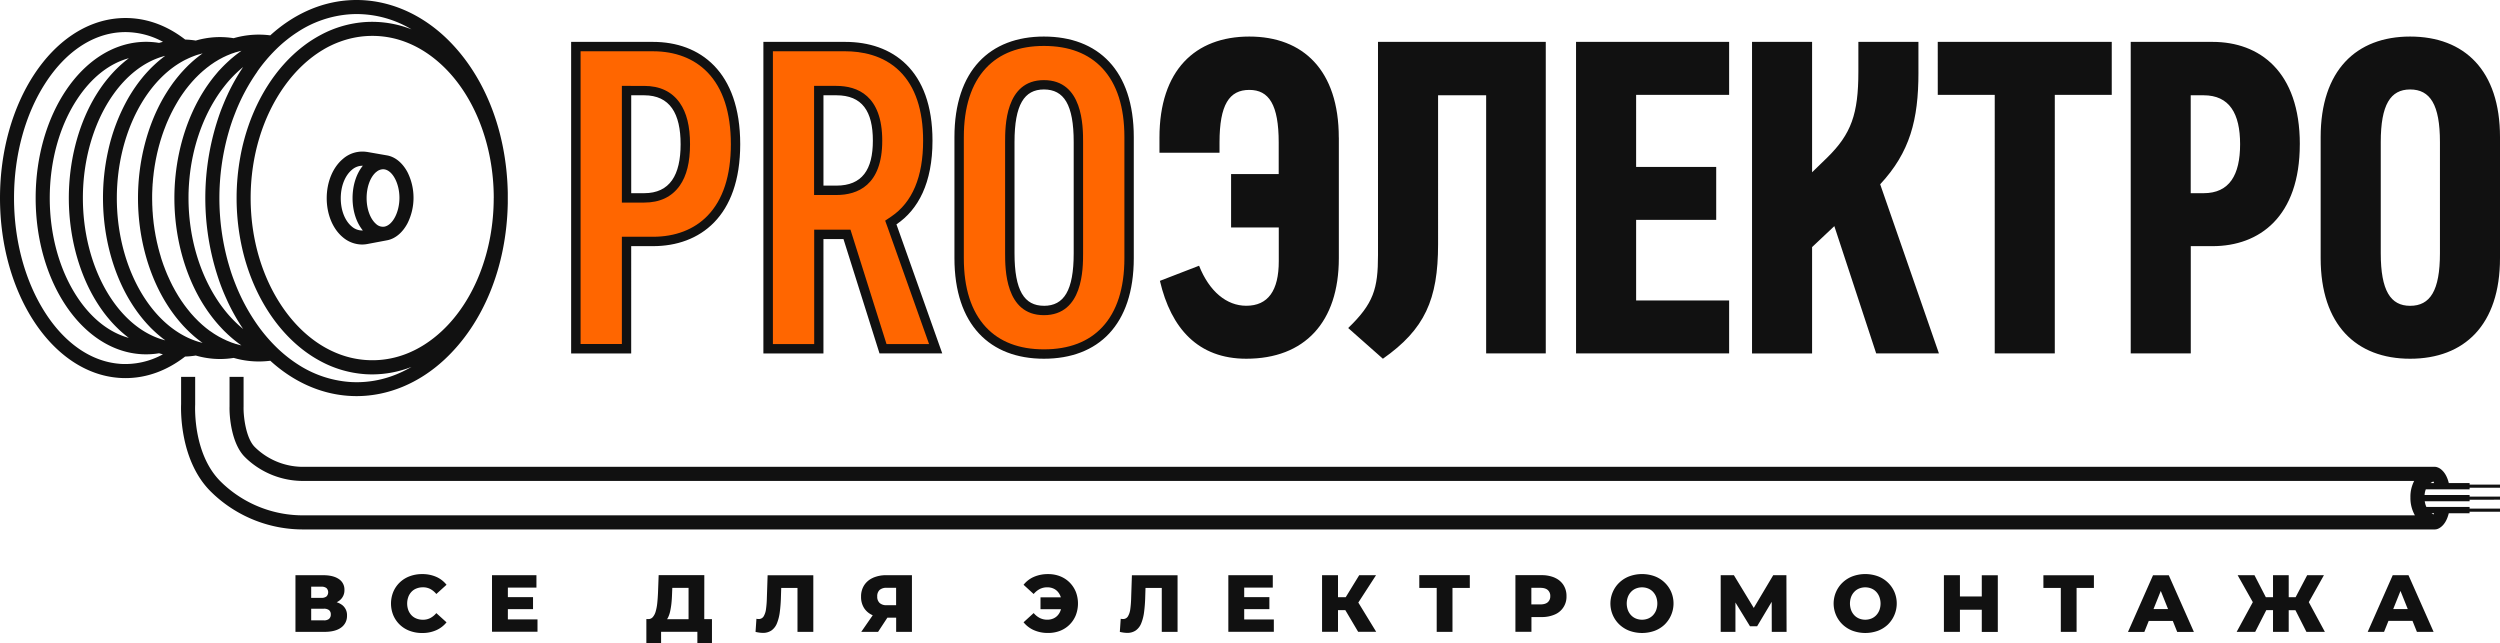 <?xml version="1.0" encoding="UTF-8"?> <svg xmlns="http://www.w3.org/2000/svg" xmlns:xlink="http://www.w3.org/1999/xlink" viewBox="0 0 1998 514.1"><defs><style>.cls-1{fill:none;}.cls-2{clip-path:url(#clip-path);}.cls-3{fill:#111;}.cls-4{fill:#f60;}</style><clipPath id="clip-path" transform="translate(-1 -0.95)"><rect class="cls-1" width="2000" height="516"></rect></clipPath></defs><g id="Layer_2" data-name="Layer 2"><g id="Layer_1-2" data-name="Layer 1"><g class="cls-2"><path class="cls-3" d="M274,484.16a14.79,14.79,0,0,0-3.93-1.9,14.87,14.87,0,0,0,2-1.2,10.2,10.2,0,0,0,4.2-8.64,9.94,9.94,0,0,0-4.49-8.7q-4.5-3.08-12.65-3.07h-22v45.28h23.22q8.73,0,13.36-3.49a11.23,11.23,0,0,0,4.62-9.45,10.09,10.09,0,0,0-4.3-8.83M249.7,469.83h8.15a6.3,6.3,0,0,1,4.08,1.13,4.77,4.77,0,0,1,0,6.67,6.3,6.3,0,0,1-4.08,1.13H249.7ZM264,495.55a6.27,6.27,0,0,1-4.17,1.19H249.7v-9.31h10.09a6.51,6.51,0,0,1,4.17,1.13,4.2,4.2,0,0,1,1.4,3.46,4.41,4.41,0,0,1-1.4,3.53M327.34,478a15.6,15.6,0,0,0,0,10.61,12.35,12.35,0,0,0,2.59,4.11,11,11,0,0,0,4,2.62,14.07,14.07,0,0,0,5.11.91,12.62,12.62,0,0,0,5.86-1.36,16,16,0,0,0,4.81-3.95l8.15,7.38a22,22,0,0,1-8.24,6.3,27,27,0,0,1-11.23,2.23,28.06,28.06,0,0,1-9.93-1.71,23.07,23.07,0,0,1-7.89-4.88,22.82,22.82,0,0,1-5.2-7.48,24.82,24.82,0,0,1,0-18.95,22.67,22.67,0,0,1,5.2-7.47,23.07,23.07,0,0,1,7.89-4.88,27.84,27.84,0,0,1,9.93-1.72,27.48,27.48,0,0,1,11.23,2.2,21.52,21.52,0,0,1,8.24,6.34l-8.15,7.38a15.9,15.9,0,0,0-4.81-4,12.5,12.5,0,0,0-5.86-1.36,13.86,13.86,0,0,0-5.11.91,10.84,10.84,0,0,0-4,2.62,12.41,12.41,0,0,0-2.59,4.1m79.55,18h23.68v9.9H394.21V460.65h35.51v9.89H406.89v7.64H427v9.57H406.89Zm157-35.38H527.4l-.52,14c-.13,3.06-.33,5.89-.61,8.47a36.78,36.78,0,0,1-1.29,6.73,11.46,11.46,0,0,1-2.33,4.43,4.6,4.6,0,0,1-3.72,1.52h-1.36v19.28h11.77v-9.12h29v9.12H570V495.77h-6.15ZM535,494.25a21.14,21.14,0,0,0,1.62-4.88,59.09,59.09,0,0,0,1-6.28q.36-3.42.48-7.37l.2-4.92h13v25H534.09a10,10,0,0,0,.91-1.52m79.48-33.6H651v45.28H638.35V470.8h-13l-.23,7.38a116.21,116.21,0,0,1-.9,11.87,36,36,0,0,1-2.27,9,12.77,12.77,0,0,1-4.3,5.69,11.71,11.71,0,0,1-7,2,20.68,20.68,0,0,1-2.74-.2,30,30,0,0,1-3.08-.58l.71-10.48a8.36,8.36,0,0,0,1.75.19,4.46,4.46,0,0,0,4-2.1,14.86,14.86,0,0,0,1.91-5.92,77.11,77.11,0,0,0,.68-8.92Zm84.22,2.07a16,16,0,0,0-7.05,5.92,16.58,16.58,0,0,0-2.49,9.21,16.37,16.37,0,0,0,2.36,8.93,15.17,15.17,0,0,0,6.76,5.76l.21.09-9.2,13.3h13.45l7.47-11.39h7v11.39h12.61V460.65H709.4a25.69,25.69,0,0,0-10.7,2.07m18.47,8v13.91h-7.64a7.85,7.85,0,0,1-5.53-1.78,6.79,6.79,0,0,1-1.91-5.21,6.67,6.67,0,0,1,1.91-5.21,8.24,8.24,0,0,1,5.66-1.71Zm143.57,3.07a26.11,26.11,0,0,1,0,18.95,22.69,22.69,0,0,1-5,7.48,22.23,22.23,0,0,1-7.54,4.88,25.87,25.87,0,0,1-9.57,1.71,27.36,27.36,0,0,1-11.32-2.23,22.08,22.08,0,0,1-8.28-6.3l8.08-7.38a15.84,15.84,0,0,0,4.89,3.95,13.12,13.12,0,0,0,6,1.36,12,12,0,0,0,4.72-.91,10.09,10.09,0,0,0,3.66-2.62,11.81,11.81,0,0,0,2.33-4.11c.08-.25.15-.51.22-.77H832.57v-9.45h16.25c0-.13-.07-.26-.11-.39a11.86,11.86,0,0,0-2.33-4.1,10,10,0,0,0-3.66-2.62,11.82,11.82,0,0,0-4.72-.91,13,13,0,0,0-6,1.36,15.7,15.7,0,0,0-4.89,4l-8.08-7.38a21.58,21.58,0,0,1,8.28-6.34,27.85,27.85,0,0,1,11.32-2.2,25.67,25.67,0,0,1,9.57,1.72,22.23,22.23,0,0,1,7.54,4.88,22.54,22.54,0,0,1,5,7.47m44.88-13.16h36.49v45.28H929.49V470.8h-13l-.23,7.38a116.21,116.21,0,0,1-.9,11.87,36,36,0,0,1-2.27,9,12.84,12.84,0,0,1-4.3,5.69,11.71,11.71,0,0,1-7,2,20.83,20.83,0,0,1-2.75-.2,30.31,30.31,0,0,1-3.07-.58l.71-10.48a8.36,8.36,0,0,0,1.75.19,4.47,4.47,0,0,0,4-2.1,14.86,14.86,0,0,0,1.91-5.92,79.4,79.4,0,0,0,.68-8.92ZM995.37,496h23.68v9.9H982.69V460.65h35.52v9.89H995.37v7.64h20.12v9.57H995.37Zm91.2-13.49,14.29,23.39h-14.42l-10.26-17.34h-5.85v17.34h-12.74V460.65h12.74v17.59h6.17l10.78-17.59h13.45Zm48.73-21.89h40.37V470.8h-13.85v35.13h-12.61V470.8H1135.3Zm108.23,2a26.28,26.28,0,0,0-10.71-2h-20.7v45.28h12.81V494.09h7.89a25.78,25.78,0,0,0,10.71-2,15.3,15.3,0,0,0,9.41-14.65,16.07,16.07,0,0,0-2.46-9,15.67,15.67,0,0,0-7-5.79m-5.5,19.6q-2,1.75-6,1.75h-7.12V470.74h7.12q4,0,6,1.75a6.19,6.19,0,0,1,2,4.91,6.12,6.12,0,0,1-2,4.85m93.32-15.81a23.4,23.4,0,0,0-7.92-4.95,29.7,29.7,0,0,0-20.09,0,23.71,23.71,0,0,0-8,4.95,22.69,22.69,0,0,0-5.27,7.47,23.21,23.21,0,0,0,5.27,26.23,24,24,0,0,0,8,4.95,29.86,29.86,0,0,0,20.09,0,23.8,23.8,0,0,0,7.92-4.92,23.61,23.61,0,0,0,5.27-26.26,23.29,23.29,0,0,0-5.27-7.47m-6.7,22.15a12.17,12.17,0,0,1-2.58,4.11,11.19,11.19,0,0,1-3.88,2.62,13.22,13.22,0,0,1-9.64,0,11.1,11.1,0,0,1-3.88-2.62,12.19,12.19,0,0,1-2.59-4.11,15.52,15.52,0,0,1,0-10.64,12.32,12.32,0,0,1,2.59-4.07,11,11,0,0,1,3.88-2.62,13.22,13.22,0,0,1,9.64,0,11.06,11.06,0,0,1,3.88,2.62,12.29,12.29,0,0,1,2.58,4.07,15.52,15.52,0,0,1,0,10.64m104.1-27.94.13,45.28H1417l-.06-24-11.65,19.54h-5.69l-11.64-19v23.46h-11.78V460.65h10.55l15.88,26.16,15.55-26.16Zm81,5.79a23.44,23.44,0,0,0-7.93-4.95,29.68,29.68,0,0,0-20.08,0,23.71,23.71,0,0,0-8,4.95,22.69,22.69,0,0,0-5.27,7.47,23.21,23.21,0,0,0,5.27,26.23,24,24,0,0,0,8,4.95,29.84,29.84,0,0,0,20.08,0,23.85,23.85,0,0,0,7.93-4.92,23.61,23.61,0,0,0,5.27-26.26,23.29,23.29,0,0,0-5.27-7.47m-6.7,22.15a12.17,12.17,0,0,1-2.58,4.11,11.14,11.14,0,0,1-3.89,2.62,13.19,13.19,0,0,1-9.63,0,11.14,11.14,0,0,1-3.89-2.62,12.17,12.17,0,0,1-2.58-4.11,15.52,15.52,0,0,1,0-10.64,12.29,12.29,0,0,1,2.58-4.07,11,11,0,0,1,3.89-2.62,13.19,13.19,0,0,1,9.63,0,11,11,0,0,1,3.89,2.62A12.29,12.29,0,0,1,1503,478a15.52,15.52,0,0,1,0,10.64m81.84-27.94h12.81v45.28h-12.81V488.27h-17.46v17.66h-12.81V460.65h12.81v17h17.46Zm49.24,0h40.37V470.8h-13.84v35.13H1648V470.8h-13.91Zm87.61,0-20,45.28h13.07l3.53-8.8h19.2l3.53,8.8h13.33l-20.06-45.28Zm.4,27,5.81-14.48,5.81,14.48Zm124.11-5.51,12.85,23.75H1844.3l-8.79-17.34h-5.37v17.34h-12.55V488.59h-5.38l-8.85,17.34h-14.82l12.91-23.75-12.13-21.53h13.46l9.07,17.59h5.74V460.65h12.55v17.59h5.52l9.23-17.59h13.39Zm86.4,23.75h13.33l-20.06-45.28h-12.61l-20,45.28h13.07l3.53-8.8h19.2Zm-18.94-18.24,5.81-14.48,5.81,14.48Z" transform="translate(-1 -0.95)"></path><path class="cls-3" d="M1071,110.89v96.38c0,51.22-27.38,80.38-74,80.38-38.41,0-60.11-24.18-69-62.24l31.3-12.09c8.18,20.63,22.05,32,37.7,32,17.42,0,26-12.09,26-35.57v-27H984.88V140.06h38.06V114.8c0-30.23-7.82-42-23.47-42-16,0-23.83,11.73-23.83,42V123h-48V110.89c0-53.7,28.45-80.73,71.84-80.73,43,0,71.48,27,71.48,80.73m31.34,93.89c0,27-3.55,38.77-23.83,58.33l27.74,24.54c33.43-23.47,44.1-47.3,44.1-91.4V77.1h38.42V283.38h47.65V34.43H1102.29Zm158.28,78.6h122.34V241.06h-74.33V176.69h64V134.36h-64V76.75h74.33V34.43H1260.57ZM1534.21,59V34.43h-48V58.25c0,33.79-5.69,49.8-24.9,68.64l-12.09,11.74V34.43h-48v249h48v-85L1467,181.67l33.44,101.71h50.14l-46.94-135.15c23.82-25.6,30.58-51.56,30.58-89.26m15.44,17.78h45.53V283.38h48V76.75h45.52V34.43H1549.65ZM1839,116.23c0,58-32.36,81.44-69.71,81.44h-17.42v85.71h-48V34.43h65.44c37.35,0,69.71,23.47,69.71,81.8M1762.13,77.1h-10.31v78.25h10.31c20.63,0,29.16-14.58,29.16-39.12s-8.53-39.13-29.16-39.13M1999,110.54v96.73c0,53.35-28.45,80.38-71.84,80.38-43,0-71.49-27-71.49-80.38V110.54c0-53.35,28.45-80.38,71.49-80.38,43.39,0,71.84,27,71.84,80.38m-48,3.91c0-29.88-7.83-42-23.83-42-15.65,0-23.47,12.09-23.47,42v88.91c0,29.88,7.82,42,23.47,42,16,0,23.83-12.09,23.83-42Z" transform="translate(-1 -0.95)"></path><path class="cls-4" d="M461.2,279.63V38.18h61.69c18.86,0,34.82,6.18,46.17,17.88,13.13,13.55,19.79,33.79,19.79,60.17,0,26.21-6.66,46.35-19.79,59.84-11.36,11.68-27.32,17.85-46.17,17.85H501.72v85.71ZM501.72,159.1h14.06c15,0,32.91-7.44,32.91-42.87s-17.9-42.88-32.91-42.88H501.72ZM706.67,279.63l-28.8-91.4H655.36v91.4H614.85V38.18h61.69c41.91,0,66,27.41,66,75.2,0,30.17-9.14,51.62-27.16,63.75l-2.41,1.63,35.83,100.87ZM655.36,153.05h14.07c21.84,0,32.91-13.35,32.91-39.67,0-26.56-11.07-40-32.91-40H655.36ZM835.28,283.9c-43,0-67.74-27.93-67.74-76.63V110.54c0-48.7,24.69-76.63,67.74-76.63,43.27,0,68.09,27.93,68.09,76.63v96.73c0,48.7-24.82,76.63-68.09,76.63m0-215.17c-24.41,0-27.23,26.09-27.23,45.72v88.91c0,19.63,2.82,45.72,27.23,45.72,24.71,0,27.57-26.09,27.57-45.72V114.45c0-19.63-2.86-45.72-27.57-45.72" transform="translate(-1 -0.95)"></path><path class="cls-3" d="M522.89,41.93c17.82,0,32.85,5.79,43.47,16.74C578.8,71.5,585.1,90.86,585.1,116.23c0,25.2-6.3,44.46-18.73,57.23-10.63,10.93-25.67,16.71-43.48,16.71H498v85.71H465V41.93ZM498,162.85h17.81c12.57,0,22.14-4.56,28.46-13.55,5.52-7.87,8.2-18.69,8.2-33.07s-2.68-25.21-8.2-33.08c-6.32-9-15.89-13.55-28.46-13.55H498v93.25M522.89,34.43H457.45v249h48V197.67h17.42c37.34,0,69.71-23.47,69.71-81.44,0-58.33-32.37-81.8-69.71-81.8M505.47,155.35V77.1h10.31c20.63,0,29.16,14.59,29.16,39.13s-8.53,39.12-29.16,39.12ZM676.54,41.93c12.52,0,30.24,2.77,43.58,16,12.36,12.23,18.63,30.89,18.63,55.48,0,28.84-8.58,49.25-25.5,60.64l-4.83,3.25,2,5.49,33.08,93.12h-34l-27.15-86.15-1.65-5.25h-29v91.4h-33V41.93h57.94M651.61,156.8h17.82c16.72,0,36.66-7.53,36.66-43.42,0-36.18-19.94-43.78-36.66-43.78H651.61v87.2M676.54,34.43H611.1v249h48V192h16l28.8,91.4h50.15L717.44,180.25c17.42-11.74,28.81-33.08,28.81-66.87,0-56.9-32.37-78.95-69.71-78.95M659.11,149.3V77.1h10.32c20.62,0,29.16,12.81,29.16,36.28,0,23.12-8.54,35.92-29.16,35.92ZM835.28,37.66c20,0,35.67,6,46.7,17.8,11.7,12.53,17.64,31.06,17.64,55.08v96.73c0,24-5.94,42.55-17.64,55.08-11,11.81-26.74,17.8-46.7,17.8-19.8,0-35.41-6-46.39-17.79-11.68-12.55-17.6-31.08-17.6-55.09V110.54c0-24,5.92-42.54,17.6-55.09,11-11.8,26.59-17.79,46.39-17.79m0,215.17c31.32,0,31.32-37.23,31.32-49.47V114.45c0-12.24,0-49.47-31.32-49.47-31,0-31,37.23-31,49.47v88.91c0,12.24,0,49.47,31,49.47m0-222.67c-43,0-71.49,27-71.49,80.38v96.73c0,53.35,28.45,80.38,71.49,80.38,43.38,0,71.84-27,71.84-80.38V110.54c0-53.35-28.46-80.38-71.84-80.38m0,215.17c-15.65,0-23.48-12.09-23.48-42V114.45c0-29.88,7.83-42,23.48-42,16,0,23.82,12.09,23.82,42v88.91c0,29.88-7.82,42-23.82,42" transform="translate(-1 -0.95)"></path><path class="cls-3" d="M1974.71,392v-1.25H1999v-2.5h-24.29V387h-16.63c-1.32-5.39-3.51-8.54-5.54-10.37a9.85,9.85,0,0,0-4.48-2.48h0a5.72,5.72,0,0,0-1.11-.11H243.78a54.93,54.93,0,0,1-37.71-14.45c-.48-.44-.94-.89-1.4-1.34-7.32-7.21-9.23-25.19-9-32.27V302.12H184.45V325.7c-.26,7.76,1.45,29.87,12.32,40.57.53.54,1.08,1.07,1.63,1.58a66.11,66.11,0,0,0,45.38,17.46H1930.41a27.32,27.32,0,0,0-3,13.16,28.05,28.05,0,0,0,3.58,14.34H243.78A93.5,93.5,0,0,1,179.64,388c-.72-.67-1.46-1.39-2.19-2.1-21.59-21.29-20.65-57.45-20.47-61.51a2,2,0,0,0,0-.24v-22H145.74V324c-.21,5.13-1,45.39,23.81,69.89.82.79,1.62,1.57,2.42,2.32a104.74,104.74,0,0,0,71.81,27.87H1946.93a6.1,6.1,0,0,0,1.13-.12c.18,0,.51-.13.91-.26,0,0,0,0,0,0l.08,0c2.21-.81,6.82-3.56,9-12.54h16.62v-1.25H1999v-2.5h-24.29V406.1h-34.55a16.37,16.37,0,0,1-1.3-4.54h35.85v-1.25H1999v-2.5h-24.29v-1.25h-36a16.23,16.23,0,0,1,1-4.55Zm-29-6.21a8.83,8.83,0,0,1,.62,1.21h-2.84a9.88,9.88,0,0,1,2.22-1.21m.62,25.3c-.17.38-.32.7-.47,1a12.08,12.08,0,0,1-1.57-1Z" transform="translate(-1 -0.95)"></path><path class="cls-3" d="M157.48,285.09a70.74,70.74,0,0,0,15,2.64c1.48.09,3,.14,4.43.14a69.2,69.2,0,0,0,10.87-.88,72.69,72.69,0,0,0,15.47,2.7c1.55.1,3.09.15,4.64.15a73.18,73.18,0,0,0,9.14-.58c17.74,16.16,39,26.28,62,28,2.31.17,4.63.26,6.94.26,25.08,0,49.76-10.19,70.15-29.1,31.38-29.11,49.73-74.47,50.7-125,0-1.4,0-2.81,0-4.22s0-2.82,0-4.22c-1-50.5-19.32-95.86-50.7-125C333.82,9.39,306.44-.85,279,1.21c-23,1.73-44.25,11.86-62,28a71.92,71.92,0,0,0-13.77-.45,73,73,0,0,0-15.5,2.71,69.52,69.52,0,0,0-15.27-.75,70.83,70.83,0,0,0-15,2.65,66.68,66.68,0,0,0-8.48-.81C132.79,20,114.6,14.15,95.89,15.55,42.68,19.55,1,82.67,1,159.24S42.68,298.92,95.89,302.92q2.72.21,5.43.21c16.78,0,33-5.89,47.62-17.22a65.66,65.66,0,0,0,8.54-.82m238.1-125.85c0,42.25-15.42,81.92-41.27,106.11-17.85,16.71-38.82,24.78-60.65,23.33a74.41,74.41,0,0,1-20.52-4.33q-3.67-1.34-7.26-3.05-3.4-1.62-6.72-3.59c-11.42-6.8-21.87-16.56-30.75-28.95-17.47-24.37-27.09-56.16-27.09-89.52s9.62-65.15,27.09-89.52c8.89-12.4,19.34-22.17,30.77-29q3.3-2,6.71-3.59,3.57-1.71,7.23-3a74.85,74.85,0,0,1,20.54-4.34c1.67-.11,3.32-.16,5-.16,20,0,39.19,8.06,55.68,23.5,25.85,24.19,41.27,63.86,41.27,106.11m-189-101.1A129.11,129.11,0,0,1,221.5,40.5l.1-.1c.93-.92,1.87-1.81,2.82-2.69q2.73-2.51,5.57-4.77a101.56,101.56,0,0,1,8.77-6.33,87.59,87.59,0,0,1,41.08-14.18c2.12-.16,4.24-.24,6.34-.24a85.56,85.56,0,0,1,43.73,12.23,85.76,85.76,0,0,0-37-5.85,87.7,87.7,0,0,0-35.25,10.12q-3.77,2-7.37,4.3t-7,4.94c-21.9,16.83-38.77,43.36-47.23,75q-1.77,6.58-3,13.46a183.6,183.6,0,0,0,0,65.78q1.26,6.85,3,13.45c8.45,31.6,25.32,58.13,47.22,75q3.42,2.63,7,4.94t7.38,4.31a87.7,87.7,0,0,0,35.25,10.12q2.76.18,5.52.18a86.35,86.35,0,0,0,31.44-6c-15.62,9.17-32.6,13.3-50,12a87.85,87.85,0,0,1-41.09-14.18,103.88,103.88,0,0,1-8.77-6.34c-1.88-1.51-3.74-3.09-5.55-4.76-1-.88-1.9-1.78-2.84-2.7l-.1-.1a129.56,129.56,0,0,1-14.91-17.63,155.87,155.87,0,0,1-17.33-32.17c-1.07-2.69-2.11-5.41-3.05-8.17-1.08-3.15-2-6.36-2.95-9.6a192,192,0,0,1,0-102.32c.91-3.24,1.87-6.45,2.95-9.6.94-2.77,2-5.48,3.05-8.17a155.62,155.62,0,0,1,17.33-32.17M183.11,76.08q-1.58,3.33-3,6.76c-1,2.42-2,4.89-2.93,7.38a202.87,202.87,0,0,0,0,138c.93,2.5,1.91,5,2.93,7.39s2,4.54,3,6.75a163.41,163.41,0,0,0,12.21,21.52,97.66,97.66,0,0,1-15.24-15.66c-1.27-1.62-2.51-3.28-3.7-5s-2.39-3.56-3.53-5.4c-13.27-21.45-21.19-49.11-21.19-78.62,0-1.77,0-3.53.08-5.29.12-3.73.38-7.43.74-11.09,2.34-23.29,9.59-44.81,20.37-62.24,1.14-1.84,2.31-3.65,3.53-5.4s2.43-3.37,3.7-5a97.32,97.32,0,0,1,15.24-15.67,165.21,165.21,0,0,0-12.21,21.52M164.93,56.24c.32-.26.63-.54.95-.79.69-.56,1.4-1.08,2.11-1.61.34-.26.68-.53,1-.78l0,0c.68-.49,1.37-.95,2.06-1.41.4-.27.79-.56,1.19-.82.66-.43,1.33-.82,2-1.22.45-.27.89-.56,1.34-.82.65-.37,1.3-.71,1.95-1.06.49-.26,1-.53,1.46-.78s1.27-.61,1.91-.91,1-.5,1.57-.73,1.23-.51,1.85-.76,1.12-.47,1.69-.68,1.2-.41,1.8-.61,1.16-.41,1.75-.59l.09,0,.06,0c1.42-.43,2.85-.82,4.3-1.15-1.07.74-2.13,1.52-3.17,2.31l-.7.53c-1.06.82-2.1,1.65-3.14,2.52l-.42.36c-1,.81-1.91,1.65-2.84,2.5l-.53.48c-1,.93-2,1.88-3,2.86l-.6.61c-1,1-1.94,2-2.88,3l-.09.1c-1,1-1.88,2.12-2.81,3.21l0,0-.58.69c-.92,1.1-1.81,2.22-2.7,3.36l-.39.52h0c-.81,1.07-1.61,2.15-2.4,3.25l-.41.58-.74,1.06c-.59.85-1.16,1.72-1.74,2.59l-.51.8q-1.23,1.91-2.42,3.89c-.87,1.46-1.71,3-2.53,4.45q-2.31,4.25-4.35,8.7c-9.54,20.8-14.69,44.91-14.69,69.36,0,29.81,7.66,59.11,21.57,82.51q1.19,2,2.42,3.88c.17.27.34.54.52.81.57.87,1.15,1.73,1.73,2.59l.73,1.05.43.6c.78,1.09,1.57,2.16,2.38,3.22h0c.13.18.26.36.4.53q1.32,1.71,2.68,3.34l.6.71,0,0c.92,1.09,1.86,2.17,2.81,3.21l.12.13c.93,1,1.87,2,2.83,3l.63.64c1,1,2,1.91,2.94,2.83l.57.51c.92.84,1.85,1.66,2.78,2.45l.47.4c1,.86,2.06,1.69,3.11,2.49l.74.57c1,.79,2.08,1.55,3.14,2.29-1.44-.33-2.87-.72-4.29-1.15l-.07,0-.08,0c-.56-.17-1.11-.37-1.67-.56s-1.26-.41-1.88-.64-1.19-.48-1.78-.72-1.18-.46-1.76-.71-1.24-.58-1.86-.88-1.08-.49-1.61-.76-1.28-.69-1.92-1-1-.52-1.48-.8c-.66-.38-1.31-.79-2-1.19-.45-.28-.91-.55-1.36-.84-.68-.44-1.33-.9-2-1.36-.42-.29-.85-.57-1.26-.86l-.06,0c-.67-.49-1.33-1-2-1.52-.37-.29-.75-.56-1.11-.85s-.88-.74-1.32-1.1l-.76-.64c-.33-.29-.67-.56-1-.85-.7-.62-1.39-1.27-2.07-1.91l-.37-.34c-.18-.17-.37-.33-.55-.51-.69-.67-1.37-1.37-2.05-2.07-.28-.29-.57-.56-.85-.86-.7-.73-1.37-1.49-2.05-2.25l-.76-.83c-.69-.79-1.36-1.61-2-2.43-.22-.28-.46-.54-.68-.82-.67-.84-1.33-1.71-2-2.58-.2-.28-.42-.54-.62-.82-.65-.88-1.28-1.79-1.91-2.7l-.6-.84c-.63-.93-1.24-1.89-1.86-2.85-.17-.28-.36-.55-.54-.83-.61-1-1.2-2-1.79-3l-.49-.83c-.59-1-1.16-2.08-1.73-3.13l-.45-.82c-.54-1-1.06-2.06-1.57-3.11-.16-.32-.33-.63-.49-1-.52-1.07-1-2.16-1.5-3.25-.15-.31-.29-.62-.43-.93-.49-1.11-1-2.24-1.43-3.37l-.39-.93c-.45-1.11-.87-2.24-1.29-3.38l-.4-1c-.4-1.11-.78-2.24-1.16-3.37-.13-.38-.27-.75-.39-1.14-.37-1.11-.71-2.24-1-3.37-.12-.41-.26-.82-.38-1.23-.33-1.13-.64-2.29-.94-3.44-.11-.42-.24-.83-.35-1.25-.28-1.12-.55-2.26-.81-3.39-.11-.46-.23-.92-.33-1.38-.25-1.1-.47-2.21-.69-3.31-.1-.52-.22-1-.32-1.55-.2-1.06-.38-2.14-.56-3.22-.1-.56-.21-1.13-.3-1.7-.18-1.1-.32-2.22-.48-3.34-.07-.55-.16-1.09-.23-1.65-.14-1.07-.24-2.15-.36-3.23-.06-.61-.14-1.21-.2-1.82-.11-1.15-.19-2.31-.27-3.46,0-.55-.1-1.1-.13-1.65-.07-1.12-.11-2.25-.16-3.38,0-.6-.07-1.18-.09-1.78,0-1.73-.08-3.46-.08-5.2s0-3.47.08-5.2c0-.67.07-1.33.1-2,0-1.06.08-2.11.15-3.16,0-.73.11-1.46.17-2.19.08-1,.14-1.95.23-2.92s.2-1.85.31-2.77c.08-.76.15-1.52.25-2.28.14-1.13.31-2.26.48-3.39.08-.53.14-1.06.23-1.59.2-1.26.43-2.51.65-3.76.08-.39.13-.78.21-1.16.23-1.22.49-2.43.75-3.64.09-.4.16-.81.25-1.21q.42-1.83.87-3.63c.1-.38.18-.77.28-1.14.33-1.3.69-2.59,1.06-3.87.08-.27.15-.55.22-.82.4-1.34.81-2.66,1.24-4,.06-.2.12-.41.19-.61.43-1.33.89-2.63,1.35-3.93.07-.19.13-.39.2-.57.46-1.27,1-2.52,1.44-3.76.08-.21.16-.43.25-.65.5-1.25,1-2.49,1.57-3.72l.24-.57c.57-1.3,1.16-2.57,1.77-3.83.05-.12.11-.24.16-.35.59-1.23,1.21-2.43,1.83-3.63.08-.14.15-.3.23-.44.62-1.19,1.27-2.35,1.92-3.5.09-.15.17-.3.25-.45.67-1.16,1.35-2.3,2-3.43l.24-.38c.67-1.08,1.36-2.14,2.06-3.18.12-.17.22-.34.33-.51.69-1,1.4-2,2.12-3l.39-.54c.7-1,1.42-1.89,2.15-2.81.15-.19.3-.4.46-.59.72-.9,1.46-1.78,2.2-2.65.17-.19.33-.4.51-.6.72-.83,1.46-1.64,2.21-2.44.2-.21.39-.44.59-.65.72-.76,1.46-1.49,2.19-2.22l.72-.72.58-.53c.51-.49,1-1,1.56-1.45l.85-.78c.59-.52,1.2-1,1.8-1.51l.34-.29m-15-7.89c1.82-.9,3.66-1.72,5.53-2.44l.51-.21c1.16-.43,2.32-.83,3.49-1.19h0c.63-.19,1.28-.35,1.92-.52s1.11-.33,1.68-.47c-.43.3-.84.62-1.26.93s-1,.75-1.51,1.13l-.67.52c-.76.6-1.51,1.2-2.26,1.83l-.83.68a.94.94,0,0,0-.1.1c-1,.84-2,1.72-2.94,2.62l-.35.31-.28.27c-1,.9-1.9,1.83-2.84,2.78l-.55.56c-.87.91-1.74,1.83-2.59,2.77l-.34.37c-.92,1-1.82,2.07-2.7,3.14l-.6.72c-.88,1.08-1.75,2.17-2.6,3.29l-.33.44c-.79,1-1.57,2.13-2.33,3.21l-.45.64c-.81,1.17-1.6,2.36-2.38,3.58-.17.25-.33.51-.49.77-.8,1.26-1.59,2.53-2.35,3.83-13.49,23-20.92,51.89-20.92,81.24s7.43,58.2,20.92,81.23c.76,1.31,1.55,2.58,2.35,3.84l.48.77c.79,1.21,1.58,2.41,2.39,3.58l.44.62c.77,1.1,1.56,2.18,2.36,3.24l.3.41c.86,1.13,1.74,2.24,2.63,3.32l.56.69c.9,1.07,1.8,2.13,2.73,3.16l.29.33c.88,1,1.76,1.91,2.66,2.83l.5.52c1,1,1.91,1.9,2.88,2.81l.26.25.33.29c1,.93,2,1.83,3,2.7l0,0,.84.7c.76.63,1.52,1.24,2.29,1.84l.62.49,1.53,1.15,1.25.92c-.56-.14-1.11-.31-1.67-.46s-1.29-.34-1.93-.54c-1.35-.41-2.68-.89-4-1.4q-2.81-1.08-5.52-2.43c-32.62-16.19-55.41-60.77-55.41-110.89q0-5.15.32-10.2t.93-10c5.17-41.58,26-76.7,54.15-90.68M96.73,291.7C74.16,290,53,275.55,37.21,251c-16.1-25-25-57.57-25-91.76s8.86-66.79,25-91.77c15.81-24.55,36.95-39,59.52-40.7,1.51-.11,3-.17,4.53-.17a63,63,0,0,1,30,7.79c-1,.25-2.09.54-3.13.85a63.16,63.16,0,0,0-14.35-.74C66.5,37.52,29.5,92.31,29.5,159.24S66.5,281,113.75,284c1.35.09,2.71.13,4.06.13a63.38,63.38,0,0,0,10.31-.86c1,.3,2.06.59,3.09.84a62.32,62.32,0,0,1-34.48,7.62m7.21-244.22c-.7.52-1.4,1.07-2.1,1.62l-.2.16c-.94.76-1.87,1.54-2.8,2.35l-.52.45c-.93.82-1.85,1.67-2.77,2.54l-.56.55c-.93.9-1.85,1.82-2.76,2.77l-.15.16c-.88.93-1.74,1.88-2.59,2.85-.17.18-.33.37-.5.56-.85,1-1.69,2-2.52,3l-.5.64c-.85,1.07-1.69,2.15-2.51,3.26l-.07.11c-.81,1.09-1.6,2.22-2.37,3.36l-.45.65c-.76,1.14-1.51,2.29-2.24,3.47-.15.23-.29.46-.43.69-.76,1.23-1.5,2.47-2.22,3.75C63,102.77,56,130.76,56,159.24s7,56.47,19.69,78.81c.72,1.27,1.46,2.52,2.22,3.74.14.24.28.47.43.7.73,1.17,1.48,2.33,2.24,3.47l.44.64c.78,1.15,1.58,2.28,2.39,3.38l.06.09c.82,1.12,1.66,2.2,2.52,3.28l.49.62c.83,1,1.67,2,2.53,3l.48.55c.86,1,1.73,1.93,2.61,2.86l.14.15c.9.95,1.83,1.87,2.76,2.77l.56.55c.91.87,1.83,1.72,2.76,2.54l.54.47c.91.78,1.83,1.55,2.76,2.3l.24.2c.7.55,1.39,1.09,2.09,1.62-15.6-4.23-30-15.56-41.3-32.73-14.12-21.44-21.89-49.51-21.89-79s7.77-57.59,21.89-79C74,63,88.34,51.7,103.94,47.48m26.18,224.64c-36.44-11.38-62.88-58.85-62.88-112.88a163.21,163.21,0,0,1,1.87-24.74c.21-1.35.43-2.69.67-4,7.45-41.4,30.56-74.82,60.35-84.12,1-.31,2-.58,2.93-.84-.82.6-1.62,1.22-2.43,1.84l-.51.42c-.94.74-1.87,1.5-2.79,2.29l-.35.3q-1.45,1.28-2.88,2.61l-.62.59c-.94.9-1.87,1.81-2.79,2.76l-.39.42c-.85.89-1.7,1.8-2.53,2.73l-.44.49c-.88,1-1.75,2-2.6,3.07l-.56.69c-.86,1.07-1.71,2.15-2.55,3.27l-.22.3c-.79,1.06-1.56,2.15-2.32,3.25l-.46.65c-.78,1.15-1.55,2.32-2.3,3.51-.16.25-.32.5-.47.75-.77,1.23-1.52,2.47-2.26,3.74l0,0A150.68,150.68,0,0,0,87.31,122a173.38,173.38,0,0,0-4,37.22c0,5.42.25,10.82.75,16.17,2.16,23.19,8.91,45.41,19.54,63.84.74,1.28,1.51,2.54,2.29,3.79l.45.72c.76,1.2,1.53,2.38,2.32,3.53l.44.63c.77,1.12,1.55,2.22,2.35,3.29l.2.27c.84,1.12,1.69,2.21,2.56,3.29l.54.67c.86,1.05,1.73,2.08,2.62,3.08l.42.48c.84.93,1.68,1.85,2.54,2.74l.39.41c.92,1,1.84,1.86,2.78,2.76l.64.6c.94.88,1.89,1.75,2.86,2.59l.4.34c.89.76,1.79,1.51,2.7,2.23l.59.47c.79.62,1.59,1.23,2.4,1.82q-1.49-.37-2.94-.84m164.27-149.7A23.57,23.57,0,0,0,275,128c-8.07,6.79-12.89,18.51-12.89,31.36s4.82,24.52,12.9,31.23a23.93,23.93,0,0,0,15.33,5.78,23.08,23.08,0,0,0,4.13-.38h0l15.9-3c6.74-1.26,12.56-6.41,16.37-13.71a45.71,45.71,0,0,0-.06-40.7c-3.83-7.21-9.64-12.26-16.38-13.44l-15.9-2.77ZM282.17,182c-5.53-4.59-8.83-13-8.83-22.57s3.32-18.07,8.88-22.75a12.91,12.91,0,0,1,8.76-3.27c-5.2,6.38-8.21,15.68-8.21,25.89s3,19.52,8.25,25.85a12.7,12.7,0,0,1-8.85-3.15m19.5-43.53a8.48,8.48,0,0,1,5.48-2.25,7.14,7.14,0,0,1,1.21.1h0c6.54,1.15,11.87,11.35,11.87,22.75s-5.36,21.73-11.94,23a7.93,7.93,0,0,1-6.66-2.06C296.94,176,294,168.1,294,159.25s2.94-16.86,7.65-20.83" transform="translate(-1 -0.95)"></path></g></g></g></svg> 